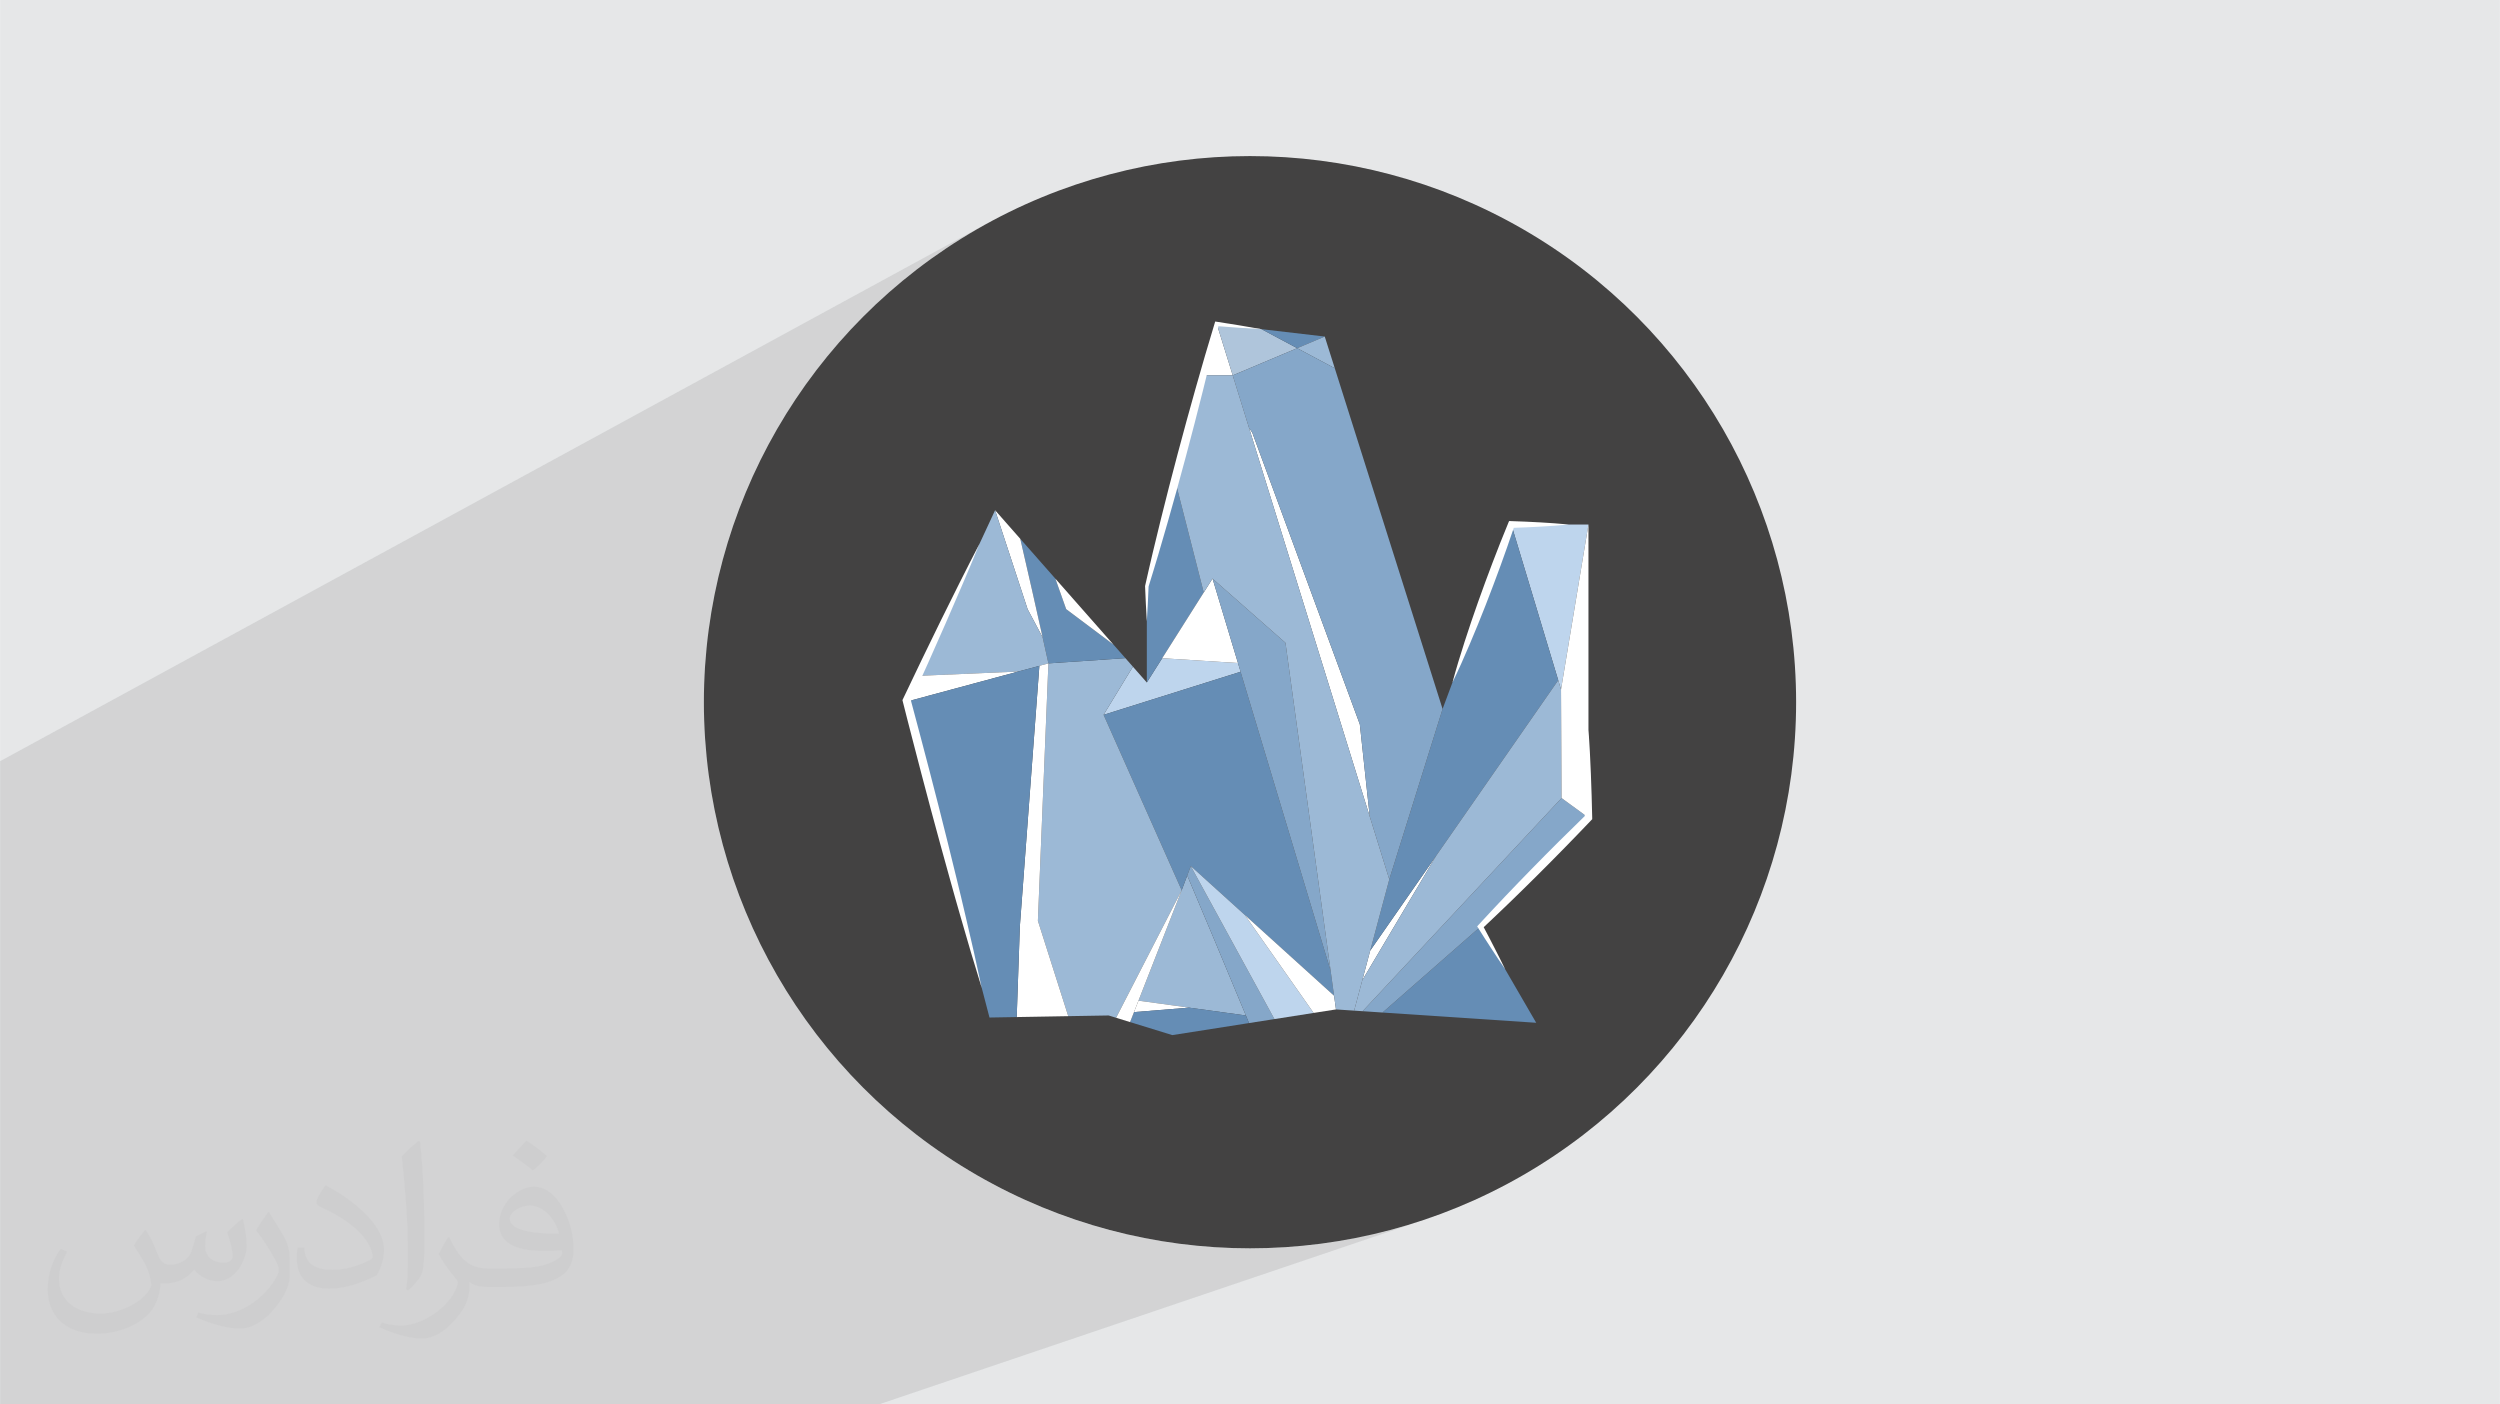 <?xml version="1.0" encoding="UTF-8"?>
<!DOCTYPE svg PUBLIC "-//W3C//DTD SVG 1.0//EN" "http://www.w3.org/TR/2001/REC-SVG-20010904/DTD/svg10.dtd">
<!-- Creator: CorelDRAW -->
<svg xmlns="http://www.w3.org/2000/svg" xml:space="preserve" width="3.708in" height="2.083in" version="1.0" style="shape-rendering:geometricPrecision; text-rendering:geometricPrecision; image-rendering:optimizeQuality; fill-rule:evenodd; clip-rule:evenodd"
viewBox="0 0 3702.73 2080.18"
 xmlns:xlink="http://www.w3.org/1999/xlink"
 xmlns:xodm="http://www.corel.com/coreldraw/odm/2003">
 <defs>
  <style type="text/css">
   <![CDATA[
    .fil0 {fill:#E6E7E8}
    .fil3 {fill:#434242;fill-rule:nonzero}
    .fil7 {fill:#658DB5;fill-rule:nonzero}
    .fil9 {fill:#85A7C9;fill-rule:nonzero}
    .fil4 {fill:#9CB9D6;fill-rule:nonzero}
    .fil8 {fill:#AFC5DB;fill-rule:nonzero}
    .fil5 {fill:#BED5ED;fill-rule:nonzero}
    .fil6 {fill:white;fill-rule:nonzero}
    .fil2 {fill:#373435;fill-opacity:0.031}
    .fil1 {fill:#2B2A29;fill-opacity:0.102}
   ]]>
  </style>
 </defs>
 <g id="Layer_x0020_1">
  <polygon class="fil0" points="-0,0 3702.73,0 3702.73,2080.18 -0,2080.18 "/>
  <polygon class="fil1" points="1301.64,2080.18 -0,2080.18 -0,1127.49 1465.79,328.81 1431.91,348.29 1399.09,369.33 1367.38,391.88 1336.82,415.89 1307.47,441.32 1279.37,468.1 1252.59,496.2 1227.17,525.55 1203.15,556.11 1180.6,587.82 1159.56,620.64 1140.08,654.52 1122.22,689.39 1106.02,725.22 1091.53,761.96 1078.82,799.55 1067.91,837.93 1058.89,877.07 1051.77,916.9 1046.62,957.39 1043.5,998.46 1042.45,1040.09 1043.5,1081.72 1046.62,1122.8 1051.77,1163.28 1058.89,1203.12 1067.91,1242.25 1078.82,1280.64 1091.53,1318.22 1106.02,1354.96 1122.22,1390.79 1140.08,1425.66 1159.56,1459.54 1180.6,1492.36 1203.15,1524.07 1227.17,1554.63 1252.59,1583.98 1279.37,1612.08 1307.47,1638.86 1336.82,1664.29 1367.38,1688.3 1399.09,1710.85 1431.91,1731.89 1465.79,1751.37 1500.67,1769.23 1536.5,1785.43 1573.23,1799.92 1610.82,1812.64 1649.2,1823.54 1688.34,1832.57 1728.17,1839.68 1768.66,1844.83 1809.74,1847.95 1851.36,1849 1892.99,1847.95 1934.07,1844.83 1974.55,1839.68 2014.39,1832.57 2053.52,1823.54 2091.91,1812.64 2129.49,1799.92 "/>
  <path class="fil2" d="M215.96 1821.93c7.07,10.71 11.65,21.01 16.13,32.45 3.33,6.66 5.09,18.93 20.7,18.93 4.57,0 11.13,-1.35 16.95,-4.57 6.55,-3.44 11.54,-8.64 14.15,-16.53l6.24 -21.01 15.19 -7.49 1.04 1.04c-2.08,7.91 -2.59,15.5 -2.59,21.43 0,17.57 15.19,24.23 27.25,24.23 7.07,0 13.42,-3.44 13.42,-9.89 0,-8.32 -3.53,-22.47 -8.12,-35.16 7.07,-7.07 14.15,-14.15 22.26,-19.87l1.25 0.63c3.53,14.98 5.51,29.75 5.51,39.63 0,9.67 -4.27,20.39 -7.8,27.36 -7.28,13.73 -20.18,24.65 -35.78,24.65 -11.85,0 -25.06,-5.93 -34.12,-16.95l-0.52 0c-8.53,10.61 -21.74,20.18 -42.86,20.18l-6.55 0c-1.04,13.94 -4.05,23.81 -8.64,32.66 -12.58,24.54 -49.92,41.92 -85.08,41.92 -48.89,0 -73.43,-28.19 -73.43,-65.73 0,-23.19 7.59,-44.72 19.24,-60.01l9.56 3.95c-7.28,13.94 -12.17,27.04 -12.17,39.94 0,35.16 28.61,51.9 61.58,51.9 30.58,0 68.44,-19.45 75.31,-42.02 -2.59,-24.65 -11.85,-36.19 -26,-58.66 4.27,-7.49 9.78,-14.98 16.64,-22.98l1.25 0 0 0 0 0 -0.01 -0.04zm563.83 -132.3c10.3,6.45 20.39,14.04 30.27,22.78 -5.51,7.8 -12.38,14.88 -20.91,21.12 -9.89,-8.01 -19.76,-14.88 -29.86,-22.16 6.86,-7.7 13.63,-15.08 20.49,-21.74l0 0 0 0 0 0 0 0 0 0 0.01 0zm5.3 96.11c-16.64,0 -30.27,10.92 -30.27,19.03 0,17.38 33.28,22.78 73.12,22.56 -4.99,-20.39 -22.47,-41.61 -42.86,-41.61l0 0.01zm-37.35 92.99c21.64,0 40.57,-0.63 55.02,-4.27 16.13,-4.05 29.75,-12.17 29.75,-17.78 0,-1.46 0,-3.22 -0.52,-4.68 -9.05,0.83 -19.45,0.83 -28.5,0.83 -29.33,0 -51.79,-6.66 -60.64,-23.09 -2.19,-4.57 -3.74,-9.67 -3.74,-15.5 0,-15.92 6.86,-31.41 18.93,-42.13 10.08,-8.84 21.22,-14.35 32.55,-14.35 20.49,0 36.81,16.44 48.26,42.34 6.24,14.15 10.5,30.47 10.5,51.07 0,13.73 -3.74,25.27 -12.27,33.8 -15.92,15.4 -45.24,21.22 -90.17,21.22l-20.39 0 0 0 -5.3 0c-11.13,0 -19.14,-1.98 -25.48,-6.86l-1.04 0c0.31,2.59 0.52,5.09 0.52,7.49 0,10.08 -3.33,22.98 -10.08,33.28 -19.97,29.64 -41.61,42.53 -60.33,42.53 -18.93,0 -42.13,-7.28 -63.03,-16.75l3.74 -7.28c6.76,2.81 16.13,4.68 29.02,4.68 33.8,0 78.21,-32.45 83.72,-64.17 -1.25,-2.59 -3.53,-6.03 -6.76,-9.67 -9.89,-11.75 -16.13,-21.53 -21.95,-31.82 4.99,-9.89 9.56,-17.78 13.83,-24.96l1.77 -0.21c14.46,29.44 27.56,46.28 56.78,46.28l4.57 0 0 0 21.22 0 0 0 0 0 0 0 0 0 0 0 0.04 0zm-146.45 31.1c2.5,-13.52 2.7,-28.7 2.7,-42.86l0 -21.01c0,-39.21 -4.99,-96.2 -9.05,-133.34 7.07,-7.59 16.95,-16.53 24.75,-22.56l2.29 0.63c5.3,46.7 6.55,100.79 6.55,150.81 0,13.11 -0.52,25.9 -1.77,35.26 -0.73,11.85 -7.59,20.8 -22.26,34.53l-3.22 -1.46zm-150.71 -61.89c0.73,18.41 9.78,32.87 41.4,32.87 19.66,0 36.3,-5.09 54.71,-13.83 3.33,-1.46 5.09,-3.44 5.09,-5.09 0,-11.54 -8.84,-26.83 -23.71,-40.77 -14.46,-13.11 -33.6,-24.65 -51.48,-32.35 -6.14,-2.59 -8.12,-5.3 -8.12,-7.91 0,-5.3 7.07,-16.44 12.9,-24.44l1.98 -0.21c20.49,10.71 43.38,26.63 60.33,44.3 15.4,16.33 24.96,32.87 24.96,50.86 0,13.31 -4.05,25.79 -10.61,37.44 -22.47,11.33 -46.39,19.97 -70.1,19.97 -28.81,0 -48.47,-13.52 -48.47,-45.24 0,-3.44 0,-8.73 1.25,-15.61l9.89 0 0 0 0 0 0 0 0 0 0 0 -0.01 0zm-52.11 -52.32l17.89 28.92c6.55,10.71 12.69,22.37 12.69,40.77l0 23.5c0,19.03 -12.17,39.42 -31.82,59.6 -15.4,13.63 -29.02,19.45 -41.61,19.45 -18.72,0 -40.15,-5.82 -64.9,-16.44l2.81 -7.28c7.8,2.08 16.84,3.84 27.98,3.84 35.58,-0.21 71.97,-26.21 88.61,-57.93 1.98,-3.64 2.7,-7.07 2.7,-9.47 0,-3.64 -1.98,-7.7 -3.53,-11.33 -9.05,-17.05 -19.14,-32.66 -30.27,-47.12 5.82,-9.16 11.65,-17.99 17.99,-26.73l1.46 0.21 0 0 0 0 0 0 0 0 0 0 -0.01 0z"/>
  <circle class="fil3" cx="1851.36" cy="1040.09" r="808.91"/>
  <g id="_1841431052048">
   <path class="fil4" d="M1758.39 1296.81l-8.24 21.86 -63.98 163.49 74.88 10.35 84.2 11.63c-28.19,-68.26 -66.9,-160.09 -86.86,-207.33z"/>
   <polygon class="fil5" points="1833.52,982.09 1721.3,974.93 1698.55,1010.91 1677.92,987.49 1634.49,1058.79 1837.4,994.98 "/>
   <polygon class="fil6" points="1825.76,555.98 1802.09,479.79 1781.79,555.98 1825.76,555.98 "/>
   <polygon class="fil7" points="1970.85,1438.15 1837.4,994.98 1634.49,1058.79 1750.15,1318.68 1758.39,1296.81 1763.66,1282.84 1843.78,1355.35 1975.91,1474.92 "/>
   <polygon class="fil7" points="1740.36,711.46 1698.55,868.34 1698.55,1010.91 1721.3,974.93 1782.85,877.59 "/>
   <polygon class="fil8" points="1921.23,515.72 1868.4,487.55 1802.09,479.79 1825.76,555.98 "/>
   <polygon class="fil6" points="1795.86,857.02 1782.85,877.59 1721.3,974.93 1833.52,982.09 "/>
   <polygon class="fil9" points="1903.91,952.14 1795.86,857.02 1833.52,982.09 1837.4,994.98 1970.85,1438.15 "/>
   <polygon class="fil6" points="1679.54,1499.12 1761.05,1492.51 1686.17,1482.17 "/>
   <polygon class="fil6" points="2017.7,1451.89 2127.42,1267.11 2029.45,1407.99 "/>
   <polygon class="fil5" points="2238.42,776.91 2307.92,1007.56 2312.06,1021.29 2352.69,776.91 "/>
   <polygon class="fil7" points="2275.28,1514.93 2192.71,1372.56 2047.69,1499.76 "/>
   <polygon class="fil7" points="2238.42,776.91 2136.61,1050.14 2057.66,1302.58 2029.45,1407.99 2127.42,1267.11 2307.92,1007.56 "/>
   <path class="fil6" d="M1854.73 640.82c0,0 -1.88,-2.79 -4.79,-6.99l178.78 575.6 -14.7 -136.53 -159.3 -432.08z"/>
   <polygon class="fil7" points="1962.08,498.5 1868.4,487.55 1921.23,515.72 "/>
   <polygon class="fil4" points="1976.93,545.43 1962.08,498.5 1921.23,515.72 "/>
   <path class="fil9" d="M1825.76 555.98l24.18 77.85c2.91,4.2 4.79,6.99 4.79,6.99l159.3 432.08 14.7 136.53 28.93 93.15 78.95 -252.44 -159.68 -504.7 -55.7 -29.71 -95.47 40.26z"/>
   <polygon class="fil4" points="1634.49,1058.79 1677.92,987.49 1666.78,974.84 1552.77,982.61 1537.18,1363.87 1582.16,1505.13 1641.94,1504.1 1653.02,1507.51 1750.15,1318.68 "/>
   <path class="fil9" d="M1763.66 1282.84l-5.26 13.97c19.96,47.24 58.67,139.07 86.86,207.33 1.58,3.82 3.12,7.57 4.63,11.23l37.64 -5.92 -123.86 -226.62z"/>
   <polygon class="fil5" points="1763.66,1282.84 1887.52,1509.46 1945.62,1500.35 1843.78,1355.35 "/>
   <polygon class="fil6" points="1843.78,1355.35 1945.62,1500.35 1978.7,1495.15 1975.91,1474.92 "/>
   <path class="fil7" d="M1761.05 1492.51l-81.51 6.61 -5.79 14.78 62.55 19.3 113.58 -17.83c-1.51,-3.66 -3.05,-7.41 -4.63,-11.23l-84.2 -11.63z"/>
   <polygon class="fil9" points="2018.18,1497.78 2047.69,1499.76 2192.71,1372.56 2352.69,1211.16 2312.86,1182.07 "/>
   <polygon class="fil4" points="2028.72,1209.43 1849.94,633.83 1825.76,555.98 1781.79,555.98 1740.36,711.46 1782.85,877.59 1795.86,857.02 1903.91,952.14 1970.85,1438.15 1975.91,1474.92 1978.7,1495.15 2005.64,1496.95 2017.7,1451.89 2029.45,1407.99 2057.66,1302.58 "/>
   <polygon class="fil6" points="1653.02,1507.51 1673.75,1513.91 1679.54,1499.12 1686.17,1482.17 1750.15,1318.68 "/>
   <polygon class="fil4" points="2312.06,1021.29 2307.92,1007.56 2127.42,1267.11 2017.7,1451.89 2005.64,1496.95 2018.18,1497.78 2312.86,1182.07 "/>
   <path class="fil7" d="M1649.15 954.82l-70.07 -52.55 -16.01 -45.18 -51.97 -59c10.97,46.95 24.5,107.3 33.11,145.95 5.16,23.18 8.55,38.56 8.55,38.56l114.01 -7.77 -17.63 -20.01z"/>
   <path class="fil6" d="M1544.21 944.04c-8.61,-38.65 -22.14,-99 -33.11,-145.95l-37.29 -42.35 48.14 146.53 22.27 41.77z"/>
   <polygon class="fil6" points="2312.06,1021.29 2312.86,1182.07 2352.69,1211.16 2352.69,776.91 "/>
   <polygon class="fil6" points="1649.15,954.82 1563.07,857.09 1579.08,902.27 "/>
   <path class="fil4" d="M1544.21 944.04l-22.27 -41.77 -48.14 -146.53 -113.92 245.35c45.71,-1.94 108.27,-4.66 148.08,-6.4l31.44 -8.48 13.36 -3.6c0,0 -3.39,-15.38 -8.55,-38.56z"/>
   <path class="fil6" d="M1359.89 1001.09l-16.98 36.57 0.38 1.44 164.68 -44.42c-39.81,1.75 -102.36,4.47 -148.08,6.4z"/>
   <polygon class="fil6" points="1537.18,1363.87 1552.77,982.61 1539.41,986.21 1538.87,993.34 1510.52,1371.84 1505.84,1506.46 1582.16,1505.13 "/>
   <polygon class="fil7" points="1507.97,994.69 1343.29,1039.11 1465.5,1507.16 1505.84,1506.46 1510.52,1371.84 1538.87,993.34 1539.41,986.21 "/>
   <path class="fil6" d="M1818.96 479.24l-16.5 -2.61 -2.62 -0.41 -0.84 2.76c-9.71,32.09 -19.21,64.24 -28.26,96.51 -9.18,32.23 -17.88,64.59 -26.57,96.95l-12.72 48.62 -12.29 48.74 -11.86 48.86c-3.77,16.34 -7.68,32.64 -11.27,49.01l-0.1 0.44 0.01 0.23c0.34,8.66 0.7,17.32 1.16,25.97 0.41,8.66 0.89,17.31 1.45,25.97 0.55,-8.66 1.04,-17.32 1.45,-25.97 0.45,-8.51 0.81,-17.02 1.14,-25.53 5.01,-15.92 9.71,-31.93 14.55,-47.9l14.03 -48.28 13.59 -48.39 13.17 -48.51c8.57,-32.39 17.12,-64.8 25.19,-97.32 7.99,-31.64 15.55,-63.39 22.91,-95.2l13.79 1.05c5.55,0.41 11.1,0.88 16.66,1.23 11.11,0.76 22.22,1.51 33.36,2.08 -10.97,-2.02 -21.95,-3.85 -32.94,-5.67 -5.49,-0.94 -11,-1.77 -16.49,-2.65z"/>
   <path class="fil6" d="M2200.5 896.03c7.57,-19.39 14.91,-38.87 22.05,-58.41 6.72,-18.53 13.29,-37.11 19.53,-55.81 5.88,-0.21 11.76,-0.4 17.64,-0.68l21.3 -1.05c7.1,-0.46 14.2,-0.85 21.3,-1.38 7.1,-0.52 14.2,-1.07 21.3,-1.79 -7.1,-0.72 -14.2,-1.27 -21.3,-1.8 -7.1,-0.52 -14.2,-0.91 -21.3,-1.38l-21.3 -1.06c-7.1,-0.33 -14.2,-0.53 -21.29,-0.79l-3.3 -0.13 -1.41 3.4c-7.98,19.23 -15.57,38.61 -23.01,58.05 -7.39,19.46 -14.59,38.98 -21.55,58.6 -3.47,9.81 -6.89,19.64 -10.23,29.49 -3.26,9.89 -6.62,19.74 -9.8,29.66 -6.35,19.84 -12.5,39.76 -17.89,59.96 9.14,-18.8 17.54,-37.88 25.71,-57.04 4.08,-9.58 8,-19.23 12,-28.84 3.92,-9.65 7.77,-19.31 11.56,-29z"/>
   <path class="fil6" d="M2358.24 1211.16c-0.17,-10.82 -0.56,-21.64 -0.84,-32.46 -0.26,-10.82 -0.71,-21.64 -1.13,-32.47 -0.36,-10.82 -0.98,-21.64 -1.49,-32.46 -0.62,-10.82 -1.24,-21.64 -2.09,-32.47 -0.85,10.82 -1.48,21.64 -2.1,32.47 -0.51,10.83 -1.12,21.64 -1.49,32.46 -0.42,10.83 -0.88,21.64 -1.13,32.47 -0.25,10.02 -0.59,20.05 -0.78,30.07 -13.1,12.67 -26.06,25.47 -38.98,38.3l-20.06 20.11 -19.92 20.25c-13.23,13.55 -26.42,27.14 -39.46,40.88 -6.56,6.83 -12.98,13.79 -19.48,20.69 -6.5,6.89 -12.96,13.82 -19.34,20.83l-2.1 2.3 1.5 2.37 9.76 15.43 9.93 15.34c3.28,5.13 6.69,10.18 10.05,15.27 3.35,5.08 6.79,10.13 10.23,15.15 -2.65,-5.5 -5.31,-10.98 -8.07,-16.41 -2.75,-5.43 -5.44,-10.9 -8.27,-16.3l-8.38 -16.23 -7.09 -13.39c6.25,-5.82 12.44,-11.69 18.6,-17.6 6.83,-6.56 13.74,-13.04 20.52,-19.66 13.63,-13.16 27.1,-26.47 40.54,-39.81l20.06 -20.1 19.94 -20.24c13.22,-13.55 26.42,-27.14 39.46,-40.88l1.64 -1.73 -0.04 -2.17z"/>
   <path class="fil6" d="M1423.59 1329.41l-6.49 -26.74c-4.32,-17.83 -8.64,-35.66 -13.13,-53.45l-13.4 -53.38 -13.72 -53.29c-4.52,-17.78 -9.3,-35.49 -13.97,-53.23 -4.56,-17.05 -8.96,-34.14 -13.63,-51.16l25.42 -56.36c8.63,-19.53 17.38,-39 25.91,-58.57 8.54,-19.58 17.09,-39.14 25.44,-58.8 8.43,-19.62 16.66,-39.33 24.77,-59.11 -9.87,18.96 -19.62,37.97 -29.17,57.07 -9.63,19.07 -19.05,38.22 -28.5,57.37 -9.45,19.14 -18.68,38.39 -28.03,57.59l-27.61 57.78 -0.9 1.88 0.53 2.16c4.4,17.81 9.1,35.54 13.64,53.32 4.6,17.76 9.08,35.54 13.83,53.26l14.09 53.2 14.4 53.12c4.77,17.71 9.72,35.38 14.67,53.04l7.41 26.5 7.58 26.46c10.11,35.28 20.46,70.49 31.39,105.55 -7.61,-35.93 -15.79,-71.71 -24.22,-107.42l-6.32 -26.79z"/>
  </g>
 </g>
</svg>
